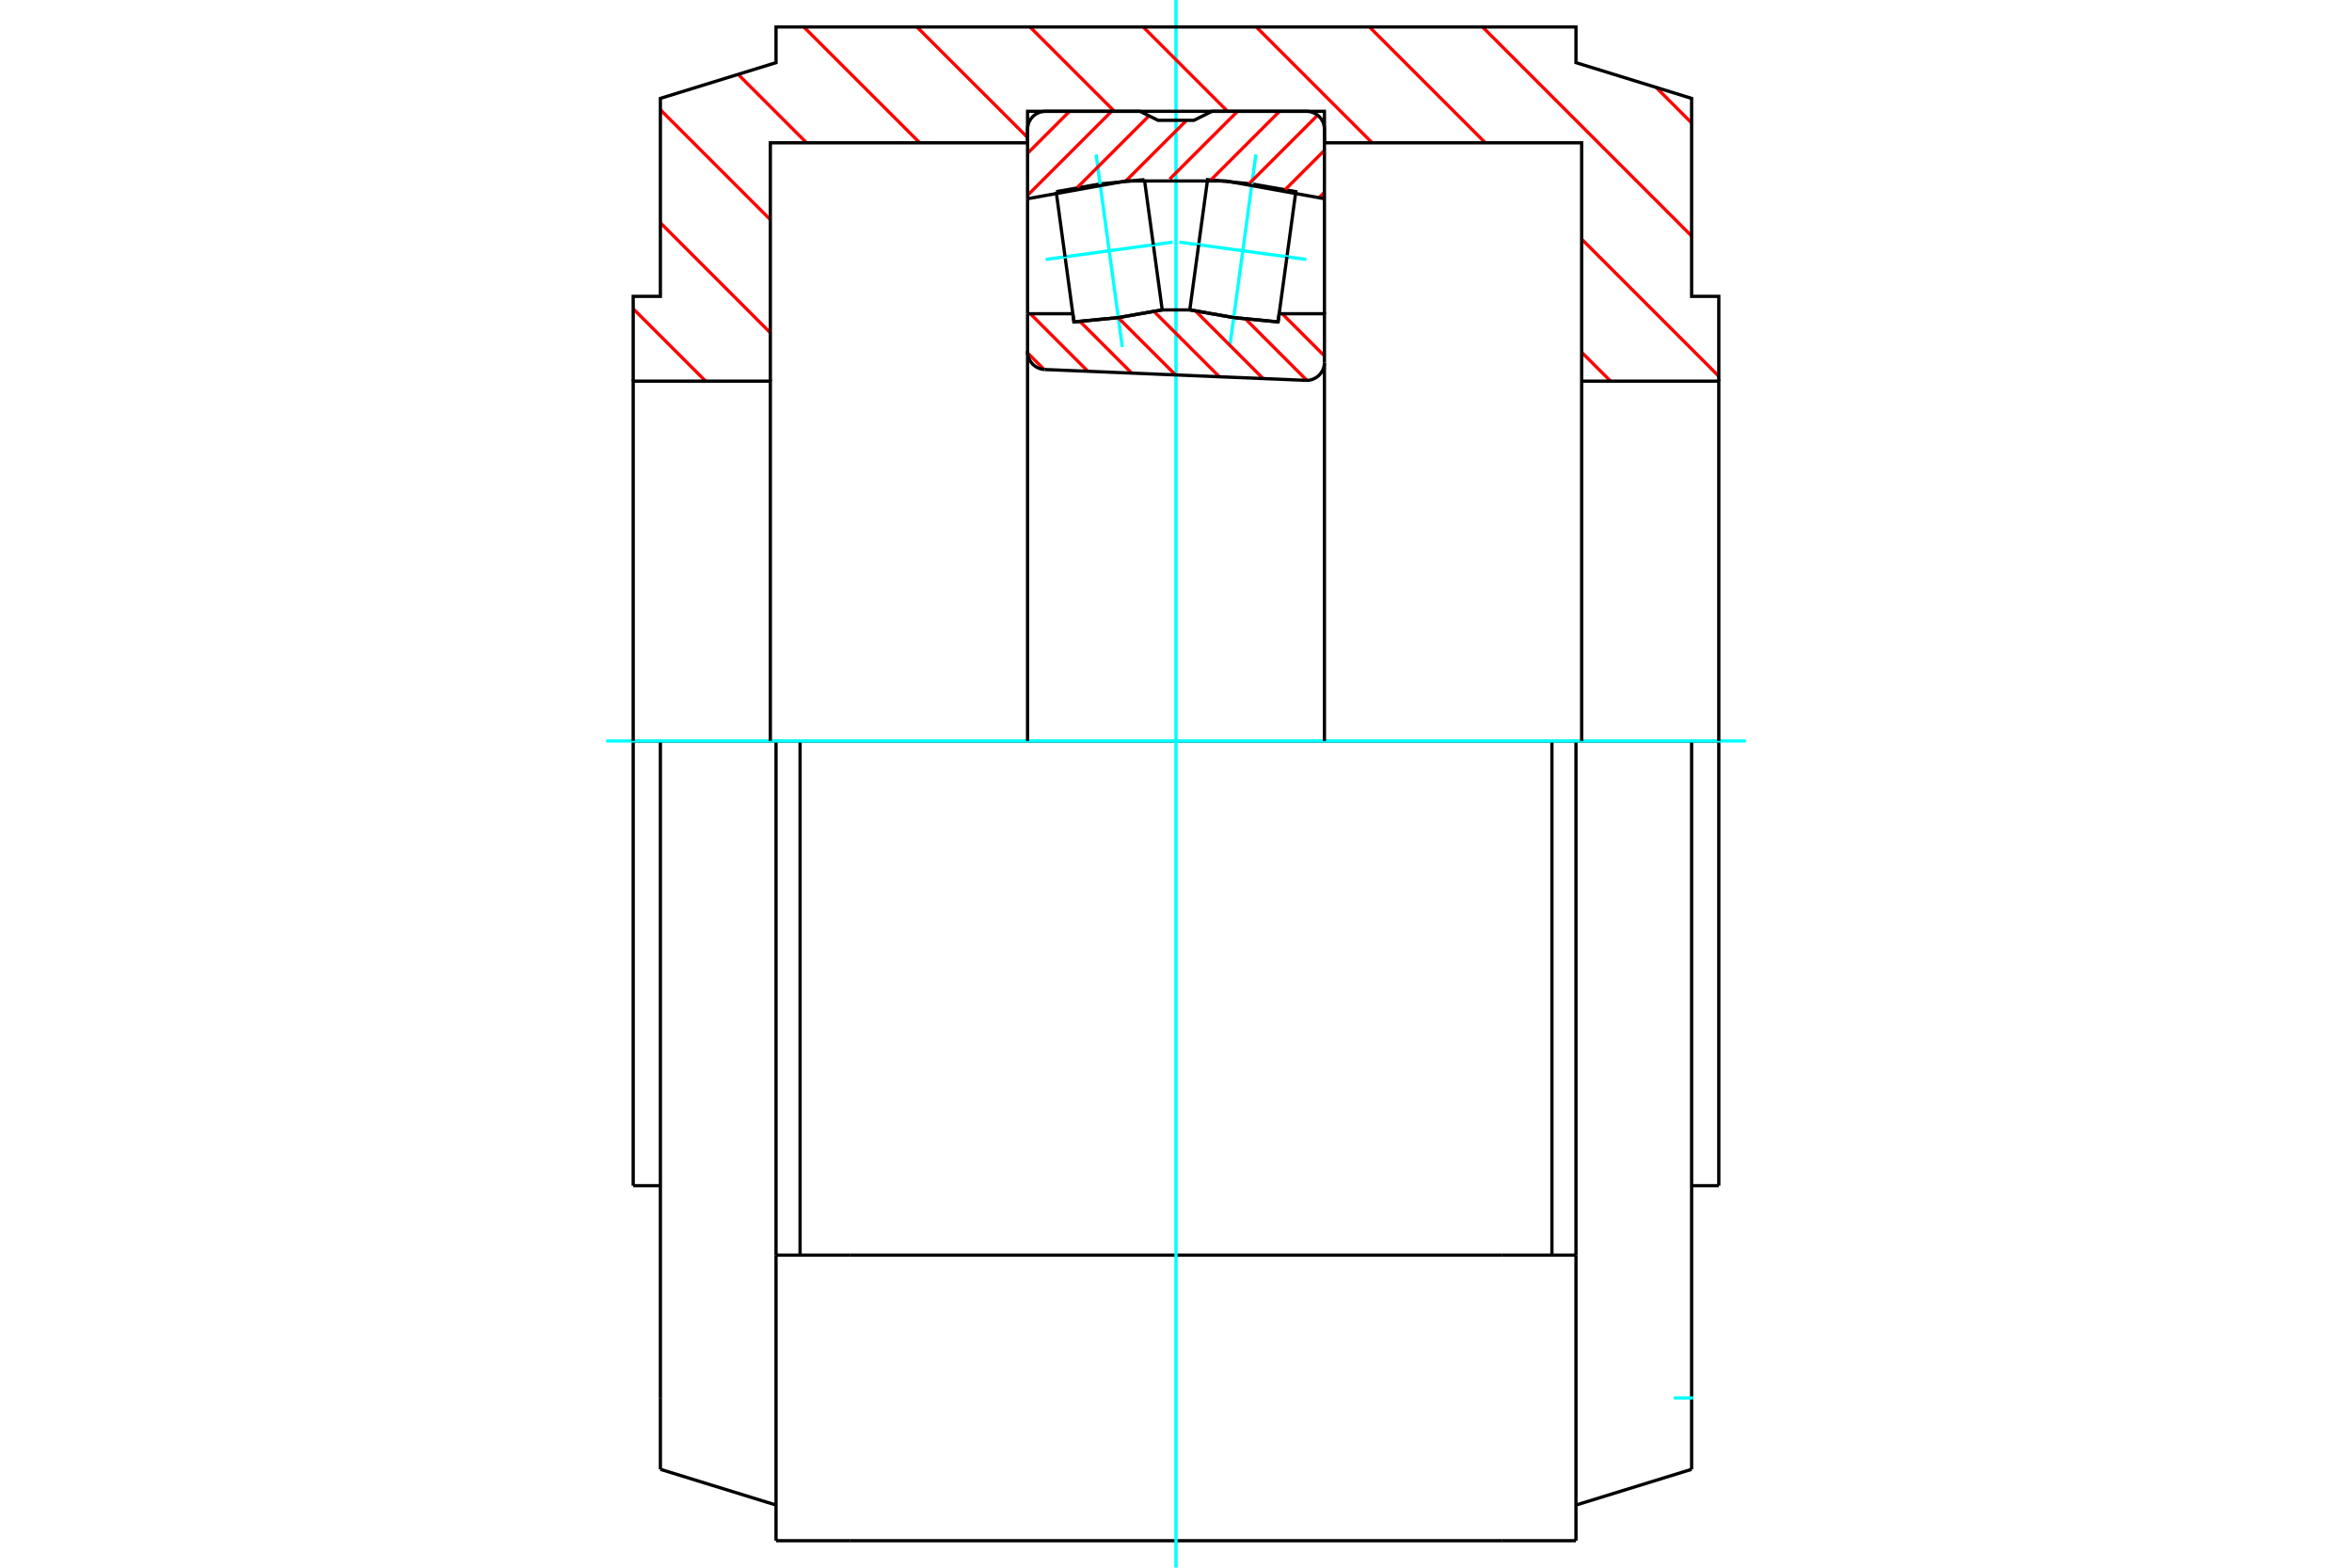 <?xml version="1.0" standalone="no"?>
<!DOCTYPE svg PUBLIC "-//W3C//DTD SVG 1.1//EN"
	"http://www.w3.org/Graphics/SVG/1.1/DTD/svg11.dtd">
<svg xmlns="http://www.w3.org/2000/svg" height="100%" width="100%" viewBox="0 0 36000 24000">
	<rect x="-1800" y="-1200" width="39600" height="26400" style="fill:#FFF"/>
	<g style="fill:none; fill-rule:evenodd" transform="matrix(1 0 0 1 0 0)">
		<g style="fill:none; stroke:#000; stroke-width:50; shape-rendering:geometricPrecision">
			<line x1="26308" y1="11344" x2="26308" y2="18152"/>
			<line x1="26308" y1="11344" x2="25892" y2="11344"/>
			<line x1="9692" y1="11344" x2="9692" y2="18152"/>
			<line x1="10108" y1="11344" x2="9692" y2="11344"/>
			<line x1="11878" y1="11344" x2="10108" y2="11344"/>
			<line x1="11878" y1="11344" x2="12246" y2="11344"/>
			<line x1="13715" y1="11344" x2="12246" y2="11344"/>
			<line x1="13715" y1="11344" x2="22285" y2="11344"/>
			<line x1="23754" y1="11344" x2="22285" y2="11344"/>
			<line x1="23754" y1="11344" x2="24122" y2="11344"/>
			<line x1="25892" y1="11344" x2="24122" y2="11344"/>
			<polyline points="25892,11344 25892,21401 25892,22494"/>
			<line x1="24122" y1="11344" x2="24122" y2="19215"/>
			<line x1="24122" y1="23587" x2="24122" y2="19215"/>
			<line x1="10108" y1="21401" x2="10108" y2="22494"/>
			<line x1="10108" y1="11344" x2="10108" y2="21401"/>
			<line x1="11878" y1="23587" x2="11878" y2="19215"/>
			<line x1="11878" y1="11344" x2="11878" y2="19215"/>
			<line x1="25892" y1="22494" x2="24122" y2="23041"/>
			<line x1="10108" y1="22494" x2="11878" y2="23041"/>
			<line x1="23754" y1="19215" x2="23754" y2="11344"/>
			<line x1="13015" y1="19215" x2="11878" y2="19215"/>
			<line x1="22985" y1="19215" x2="13015" y2="19215"/>
			<line x1="24122" y1="19215" x2="22985" y2="19215"/>
			<line x1="12246" y1="19215" x2="12246" y2="11344"/>
			<line x1="22985" y1="23587" x2="24122" y2="23587"/>
			<line x1="13015" y1="23587" x2="22985" y2="23587"/>
			<line x1="11878" y1="23587" x2="13015" y2="23587"/>
			<line x1="25892" y1="18152" x2="26308" y2="18152"/>
			<line x1="9692" y1="18152" x2="10108" y2="18152"/>
		</g>
		<g style="fill:none; stroke:#0FF; stroke-width:50; shape-rendering:geometricPrecision">
			<line x1="18000" y1="24000" x2="18000" y2="0"/>
			<line x1="9279" y1="11344" x2="26721" y2="11344"/>
			<line x1="25620" y1="21401" x2="25917" y2="21401"/>
		</g>
		<g style="fill:none; stroke:#F00; stroke-width:50; shape-rendering:geometricPrecision">
			<line x1="25349" y1="1338" x2="25892" y2="1882"/>
			<line x1="22692" y1="413" x2="25892" y2="3613"/>
			<line x1="20961" y1="413" x2="22734" y2="2186"/>
			<line x1="24209" y1="3661" x2="26308" y2="5760"/>
			<line x1="19229" y1="413" x2="21002" y2="2186"/>
			<line x1="24209" y1="5393" x2="24652" y2="5835"/>
			<line x1="17498" y1="413" x2="18789" y2="1704"/>
			<line x1="15766" y1="413" x2="17057" y2="1704"/>
			<line x1="14035" y1="413" x2="15728" y2="2105"/>
			<line x1="12303" y1="413" x2="14077" y2="2186"/>
			<line x1="11298" y1="1139" x2="12345" y2="2186"/>
			<line x1="10108" y1="1680" x2="11791" y2="3363"/>
			<line x1="10108" y1="3411" x2="11791" y2="5095"/>
			<line x1="9692" y1="4727" x2="10800" y2="5835"/>
		</g>
		<g style="fill:none; stroke:#000; stroke-width:50; shape-rendering:geometricPrecision">
			<polyline points="9692,11344 9692,5835 11791,5835 11791,11344"/>
			<polyline points="11791,5835 11791,2186 15728,2186 15728,1704 20272,1704 20272,2186 24209,2186 24209,5835 24209,11344"/>
			<polyline points="24209,5835 26308,5835 26308,11344"/>
			<polyline points="26308,5835 26308,4537 25892,4537 25892,1506 24122,959 24122,413 11878,413 11878,959 10108,1506 10108,4537 9692,4537 9692,5835"/>
			<polyline points="19698,3931 19834,2934 19162,2816 18483,2750 18347,3747"/>
		</g>
		<g style="fill:none; stroke:#0FF; stroke-width:50; shape-rendering:geometricPrecision">
			<line x1="18050" y1="3706" x2="19995" y2="3972"/>
		</g>
		<g style="fill:none; stroke:#000; stroke-width:50; shape-rendering:geometricPrecision">
			<line x1="19698" y1="3931" x2="19562" y2="4928"/>
			<polyline points="18211,4744 18883,4862 19562,4928"/>
			<line x1="18211" y1="4744" x2="18347" y2="3747"/>
		</g>
		<g style="fill:none; stroke:#0FF; stroke-width:50; shape-rendering:geometricPrecision">
			<line x1="18822" y1="5313" x2="19223" y2="2365"/>
		</g>
		<g style="fill:none; stroke:#000; stroke-width:50; shape-rendering:geometricPrecision">
			<polyline points="16302,3931 16438,4928 17117,4862 17789,4744 17653,3747"/>
		</g>
		<g style="fill:none; stroke:#0FF; stroke-width:50; shape-rendering:geometricPrecision">
			<line x1="17950" y1="3706" x2="16005" y2="3972"/>
		</g>
		<g style="fill:none; stroke:#000; stroke-width:50; shape-rendering:geometricPrecision">
			<line x1="16302" y1="3931" x2="16166" y2="2934"/>
			<polyline points="17517,2750 16838,2816 16166,2934"/>
			<line x1="17517" y1="2750" x2="17653" y2="3747"/>
		</g>
		<g style="fill:none; stroke:#0FF; stroke-width:50; shape-rendering:geometricPrecision">
			<line x1="16777" y1="2365" x2="17178" y2="5313"/>
		</g>
		<g style="fill:none; stroke:#F00; stroke-width:50; shape-rendering:geometricPrecision">
			<line x1="20272" y1="2944" x2="20194" y2="3023"/>
			<line x1="20272" y1="2302" x2="19671" y2="2903"/>
			<line x1="20168" y1="1763" x2="19119" y2="2812"/>
			<line x1="19585" y1="1704" x2="18532" y2="2757"/>
			<line x1="18942" y1="1704" x2="17904" y2="2741"/>
			<line x1="18162" y1="1842" x2="17228" y2="2775"/>
			<line x1="17587" y1="1773" x2="16489" y2="2871"/>
			<line x1="17014" y1="1704" x2="15728" y2="2990"/>
			<line x1="16371" y1="1704" x2="15728" y2="2347"/>
		</g>
		<g style="fill:none; stroke:#000; stroke-width:50; shape-rendering:geometricPrecision">
			<line x1="15728" y1="4803" x2="15728" y2="3042"/>
			<polyline points="20272,3042 18766,2771 17234,2771 15728,3042"/>
			<polyline points="20272,4803 20272,3042 20272,1979 20269,1936 20259,1894 20242,1854 20220,1817 20192,1785 20159,1756 20122,1734 20082,1717 20040,1707 19997,1704 18551,1704 18275,1842 17725,1842 17449,1704 16003,1704 15960,1707 15918,1717 15878,1734 15841,1756 15808,1785 15780,1817 15758,1854 15741,1894 15731,1936 15728,1979 15728,3042"/>
		</g>
		<g style="fill:none; stroke:#F00; stroke-width:50; shape-rendering:geometricPrecision">
			<line x1="20269" y1="4803" x2="20272" y2="4806"/>
			<line x1="19626" y1="4803" x2="20272" y2="5449"/>
			<line x1="19062" y1="4881" x2="20004" y2="5824"/>
			<line x1="18298" y1="4760" x2="19334" y2="5796"/>
			<line x1="17664" y1="4769" x2="18664" y2="5768"/>
			<line x1="17112" y1="4860" x2="17993" y2="5740"/>
			<line x1="16412" y1="4803" x2="16422" y2="4812"/>
			<line x1="16530" y1="4920" x2="17322" y2="5712"/>
			<line x1="15770" y1="4803" x2="16652" y2="5685"/>
			<line x1="15729" y1="5404" x2="15981" y2="5656"/>
		</g>
		<g style="fill:none; stroke:#000; stroke-width:50; shape-rendering:geometricPrecision">
			<polyline points="15728,4803 16421,4803 16438,4928 17117,4862 17789,4744 18211,4744 18883,4862 19562,4928 19579,4803 20272,4803 20272,5548"/>
			<polyline points="19985,5823 20030,5822 20073,5813 20115,5797 20153,5775 20188,5747 20217,5714 20241,5676 20258,5636 20269,5592 20272,5548"/>
			<line x1="19985" y1="5823" x2="15992" y2="5657"/>
			<polyline points="15728,5382 15731,5424 15740,5465 15756,5504 15778,5540 15804,5573 15836,5601 15871,5624 15909,5641 15950,5652 15992,5657"/>
			<line x1="15728" y1="5382" x2="15728" y2="4803"/>
			<line x1="15728" y1="5371" x2="15728" y2="11344"/>
			<line x1="20272" y1="11344" x2="20272" y2="5560"/>
		</g>
	</g>
</svg>
